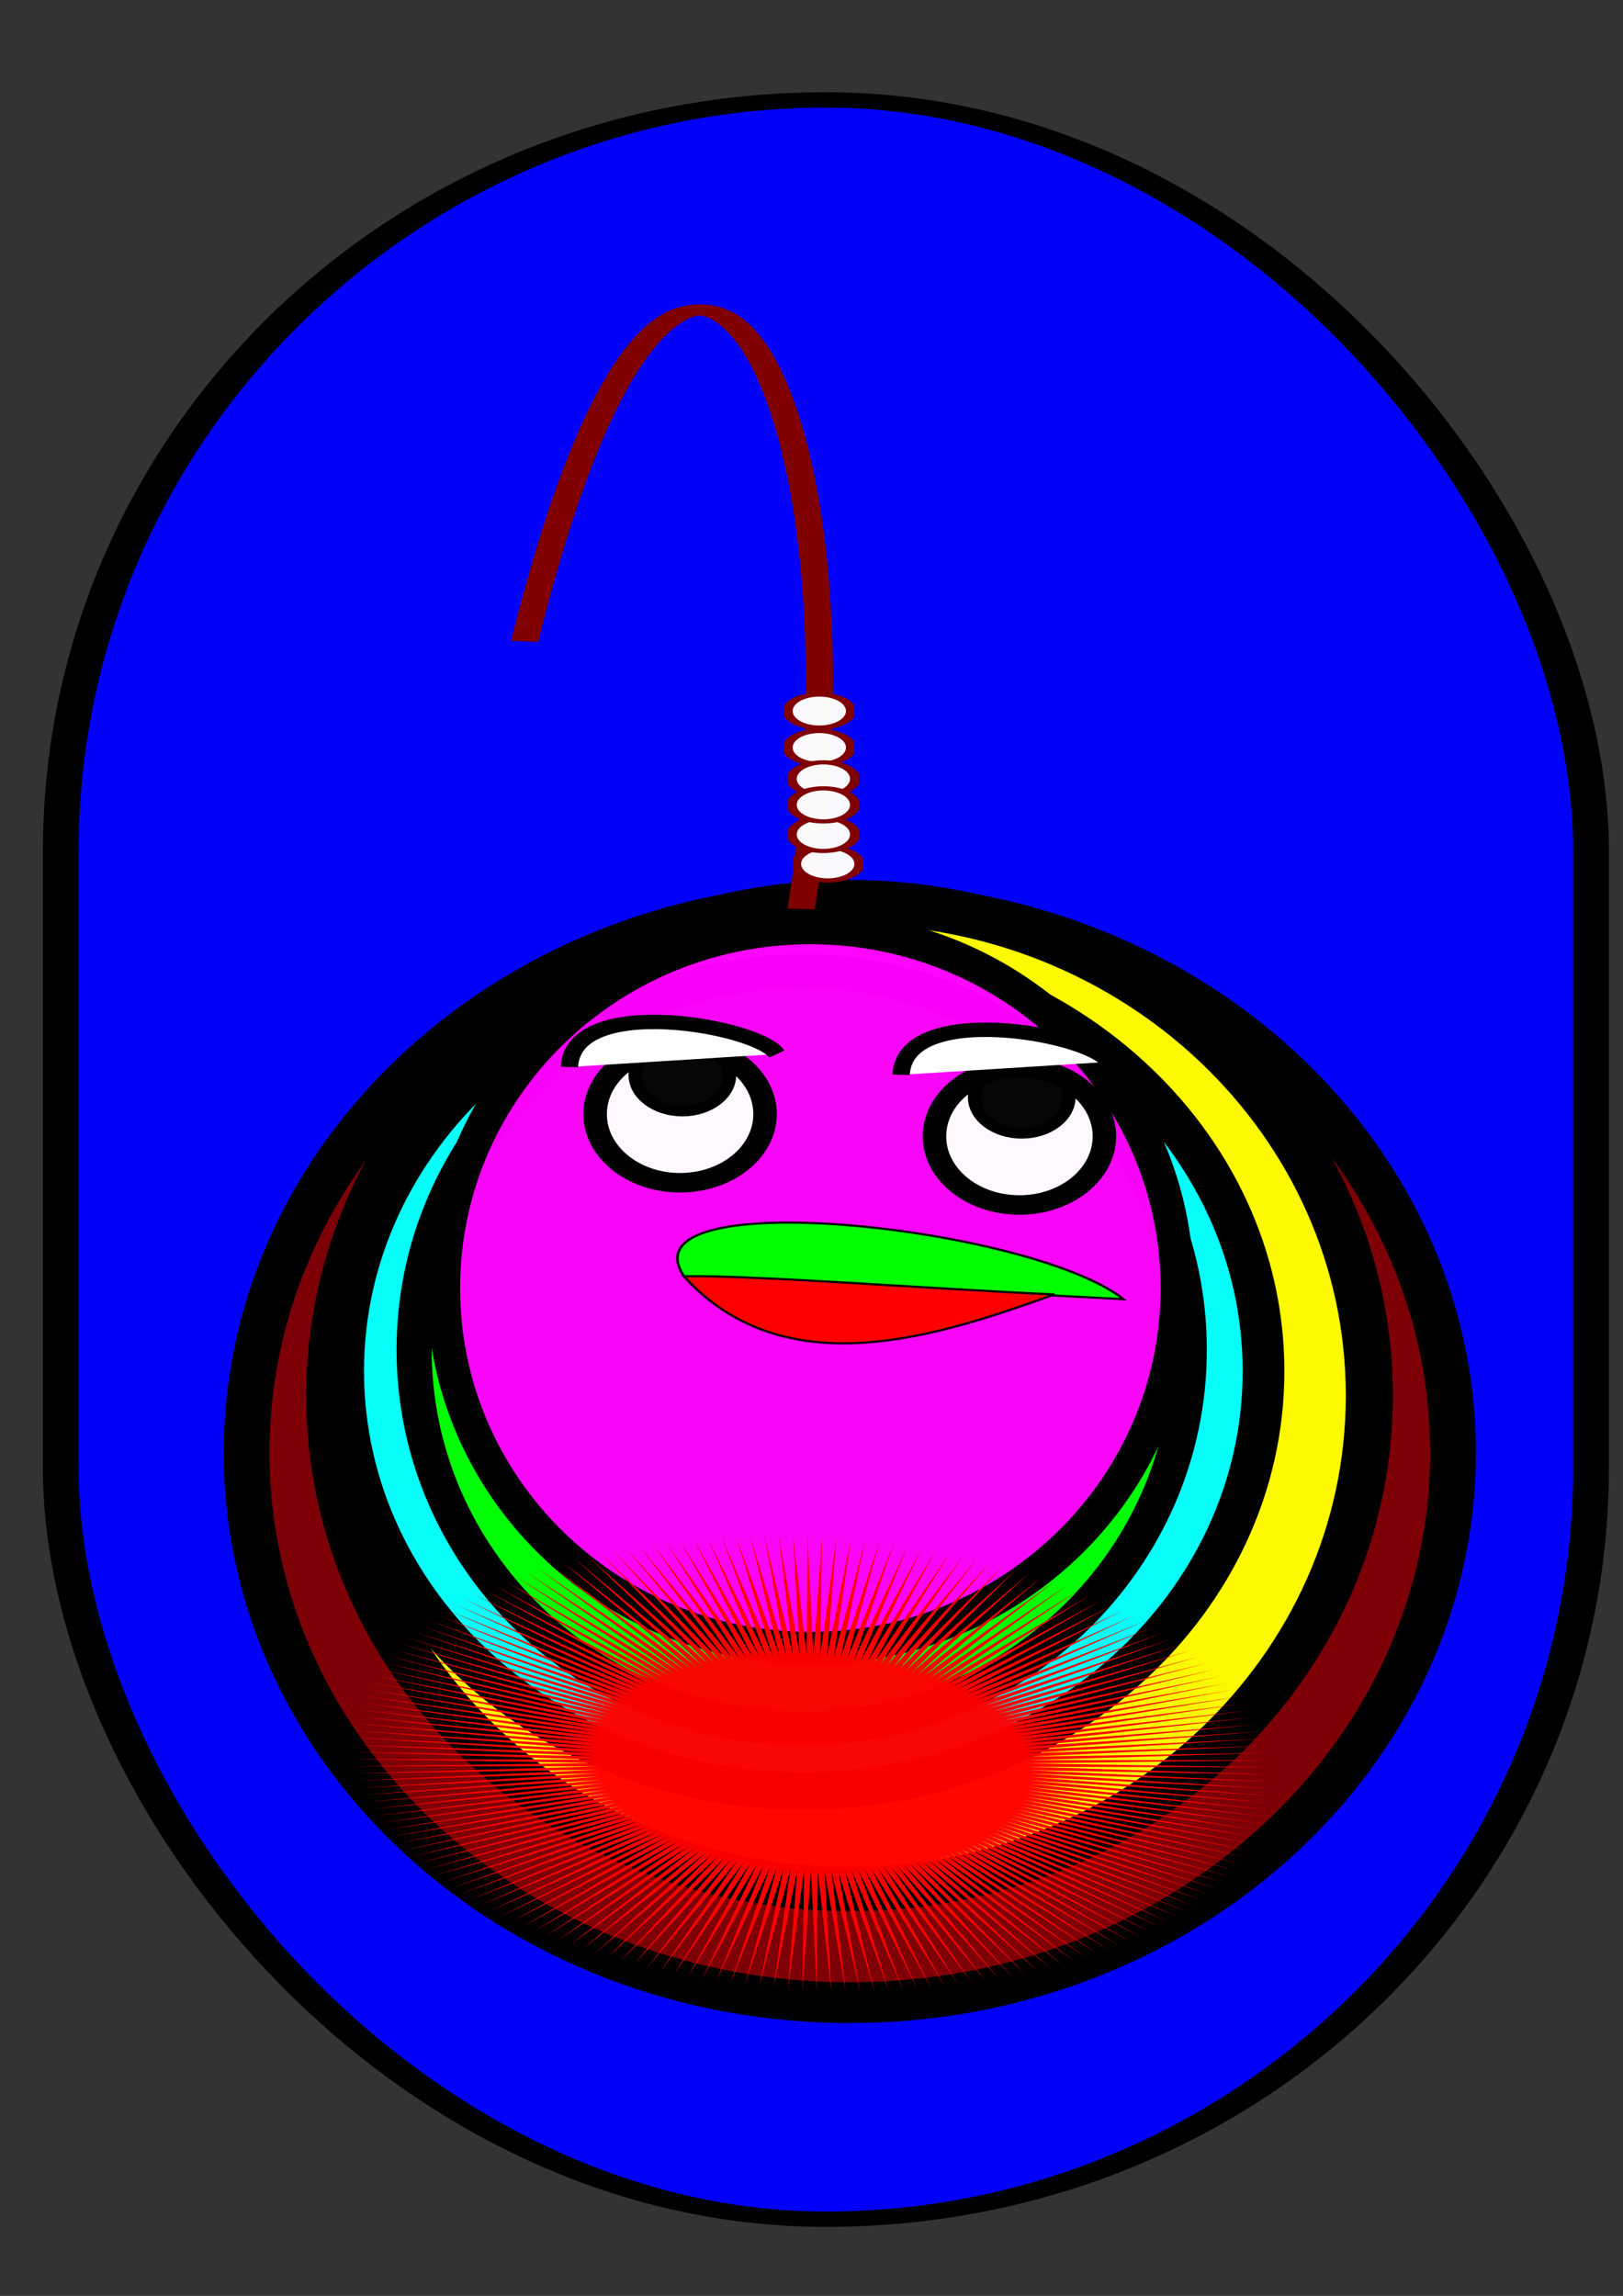 <?xml version="1.0"?>
<svg
    xmlns:rdf="http://www.w3.org/1999/02/22-rdf-syntax-ns#"
    xmlns="http://www.w3.org/2000/svg"
    xmlns:cc="http://creativecommons.org/ns#"
    xmlns:dc="http://purl.org/dc/elements/1.1/"
    xmlns:svg="http://www.w3.org/2000/svg"
    xmlns:inkscape="http://www.inkscape.org/namespaces/inkscape"
    xmlns:sodipodi="http://sodipodi.sourceforge.net/DTD/sodipodi-0.dtd"
    xmlns:ns1="http://sozi.baierouge.fr"
    xmlns:xlink="http://www.w3.org/1999/xlink"
    id="svg3260"
    viewBox="0 0 744.09 1052.4"
    version="1.1"
  >
  <rect x="0" y="0" width="744.09" height="1052.4" fill="#333333" stroke="none"/>
  <g
      id="layer1"
    >
    <g
        id="g7307"
        transform="matrix(3.33 0 0 1.43 -37680 -5245.5)"
      >
      <g
          id="g7422"
          transform="matrix(.688 0 0 .688 3674.5 -79.59)"
        >
        <rect
            id="rect7364"
            stroke-linejoin="round"
            fill-opacity=".973"
            stroke-dashoffset="40"
            ry="350.25"
            height="987.39"
            width="306.22"
            stroke="#000"
            stroke-linecap="round"
            y="5493.9"
            x="11118"
            stroke-width="7.153"
            fill="#00f"
        />
        <g
            id="g7335"
            transform="matrix(.545 0 0 .518 5098.1 3138.9)"
          >
          <path
              id="path7167"
              stroke-linejoin="round"
              d="m11922 5118c0 119.09-94.44 215.62-210.94 215.62s-210.94-96.539-210.94-215.62c0-119.09 94.44-215.62 210.94-215.62s210.94 96.539 210.94 215.62z"
              fill-opacity=".973"
              stroke-dashoffset="40"
              transform="matrix(1.05 0 0 2.294 -961.21 -5977.6)"
              stroke="#000"
              stroke-linecap="round"
              stroke-width="16"
              fill="#800000"
          />
          <path
              id="path7169"
              stroke-linejoin="round"
              d="m11891 5127.4c0 98.376-79.05 178.12-176.56 178.12-97.513 0-176.56-79.749-176.56-178.12 0-98.376 79.05-178.12 176.56-178.12 97.512 0 176.56 79.749 176.56 178.12z"
              fill-opacity=".973"
              stroke-dashoffset="40"
              transform="matrix(1.081 0 0 2.492 -1328 -7065.8)"
              stroke="#000"
              stroke-linecap="round"
              stroke-width="16"
              fill="#ff0"
          />
          <path
              id="path7175"
              stroke-linejoin="round"
              d="m11891 5127.4c0 98.376-79.05 178.12-176.56 178.12-97.513 0-176.56-79.749-176.56-178.12 0-98.376 79.05-178.12 176.56-178.12 97.512 0 176.56 79.749 176.56 178.12z"
              fill-opacity=".973"
              stroke-dashoffset="40"
              transform="matrix(.957 0 0 2.12 107.62 -5180.4)"
              stroke="#000"
              stroke-linecap="round"
              stroke-width="16"
              fill="#0ff"
          />
          <path
              id="path7238"
              d="m11407 5087.3c0 26.849-20.776 48.614-46.404 48.614s-46.404-21.765-46.404-48.614c0-26.848 20.776-48.614 46.404-48.614s46.404 21.765 46.404 48.614z"
              fill="#fff"
              transform="matrix(2.783 0 0 6.796 -20293 -28954)"
              fill-opacity=".973"
          />
          <path
              id="path7171"
              stroke-linejoin="round"
              d="m11891 5127.4c0 98.376-79.05 178.12-176.56 178.12-97.513 0-176.56-79.749-176.56-178.12 0-98.376 79.05-178.12 176.56-178.12 97.512 0 176.56 79.749 176.56 178.12z"
              fill-opacity=".973"
              stroke-dashoffset="40"
              transform="matrix(.806 0 0 1.912 1875.9 -4133.1)"
              stroke="#000"
              stroke-linecap="round"
              stroke-width="16"
              fill="#0f0"
          />
          <path
              id="path7173"
              stroke-linejoin="round"
              d="m11891 5127.4c0 98.376-79.05 178.12-176.56 178.12-97.513 0-176.56-79.749-176.56-178.12 0-98.376 79.05-178.12 176.56-178.12 97.512 0 176.56 79.749 176.56 178.12z"
              fill-opacity=".973"
              stroke-dashoffset="40"
              transform="matrix(.763 0 0 1.818 2382.8 -3706.6)"
              stroke="#000"
              stroke-linecap="round"
              stroke-width="16"
              fill="#f0f"
          />
          <g
              id="g7183"
              stroke-linejoin="round"
              fill-opacity=".973"
              stroke-dashoffset="40"
              transform="matrix(1.05 0 0 2.136 -1438.4 -5831.1)"
              stroke="#000"
              stroke-linecap="round"
              stroke-width="16"
            >
            <path
                id="path7177"
                d="m12278 4743c0 31.066-25.884 56.25-57.812 56.25-31.929 0-57.813-25.184-57.813-56.25s25.884-56.25 57.813-56.25c31.928 0 57.812 25.184 57.812 56.25z"
                fill="#fff"
                transform="matrix(.514 0 0 .514 5825 2847.5)"
            />
            <path
                id="path7181"
                d="m12278 4743c0 31.066-25.884 56.25-57.812 56.25-31.929 0-57.813-25.184-57.813-56.25s25.884-56.25 57.813-56.25c31.928 0 57.812 25.184 57.812 56.25z"
                transform="matrix(.286 0 0 .271 8612 3983.6)"
            />
          </g
          >
          <g
              id="g7187"
              stroke-linejoin="round"
              fill-opacity=".973"
              stroke-dashoffset="40"
              transform="matrix(1.05 0 0 2.136 -1313.8 -5811.1)"
              stroke="#000"
              stroke-linecap="round"
              stroke-width="16"
            >
            <path
                id="path7189"
                d="m12278 4743c0 31.066-25.884 56.25-57.812 56.25-31.929 0-57.813-25.184-57.813-56.25s25.884-56.25 57.813-56.25c31.928 0 57.812 25.184 57.812 56.25z"
                fill="#fff"
                transform="matrix(.514 0 0 .514 5825 2847.5)"
            />
            <path
                id="path7191"
                d="m12278 4743c0 31.066-25.884 56.25-57.812 56.25-31.929 0-57.813-25.184-57.813-56.25s25.884-56.25 57.813-56.25c31.928 0 57.812 25.184 57.812 56.25z"
                transform="matrix(.286 0 0 .271 8612 3983.6)"
            />
          </g
          >
          <path
              id="path7193"
              d="m11653 5058.4 153.76 9.664c-32.676-30.908-175.75-49.228-153.69-9.596"
              transform="matrix(1.05 0 0 2.136 -961.21 -5200.4)"
              stroke="#000"
              stroke-width=".923px"
              fill="#0f0"
          />
          <path
              id="path7195"
              d="m11653 5058.4c35.561 47.079 89.479 24.955 129.6 7.674-43.059-2.317-105.06-8.166-129.6-7.674z"
              transform="matrix(1.05 0 0 2.136 -961.21 -5200.4)"
              stroke="#000"
              stroke-width=".923px"
              fill="#f00"
          />
          <path
              id="path7253"
              d="m11613 4970.3c1.15-31.015 65.766-17.421 72.532-5.474"
              transform="matrix(1.05 0 0 2.136 -961.21 -5200.4)"
              stroke="#000"
              stroke-width="6.069"
              fill="#fff"
          />
          <path
              id="path7257"
              d="m11729 4973.6c1.15-31.015 65.766-17.421 72.532-5.474"
              transform="matrix(1.05 0 0 2.136 -961.21 -5200.4)"
              stroke="#000"
              stroke-width="6.069"
              fill="#fff"
          />
          <path
              id="path7261"
              fill-opacity=".973"
              transform="matrix(3.492 .385 0 4.223 -28506 -19039)"
              fill="#f00"
              d="m11433 4939.2-14.851-20.755 13.589 21.603-14.193-21.211 12.904 22.019-13.519-21.647 12.205 22.414-12.832-22.061 11.495 22.786-12.133-22.453 10.773 23.136-11.421-22.823 10.041 23.463-10.699-23.17 9.3 23.766-9.966-23.495 8.548 24.047-9.223-23.796 7.789 24.304-8.471-24.074 7.022 24.536-7.711-24.329 6.247 24.745-6.942-24.559 5.467 24.929-6.168-24.765 4.681 25.088-5.387-24.946 3.891 25.223-4.6-25.103 3.097 25.333-3.81-25.235 2.299 25.417-3.015-25.342 1.5 25.477-2.218-25.425 0.699 25.512-1.418-25.482-0.103 25.521-0.617-25.514-0.904 25.505 0.185-25.52-1.705 25.464 0.986-25.502-2.504 25.398 1.787-25.459-3.3 25.307 2.585-25.39-4.093 25.191 3.381-25.296-4.883 25.05 4.175-25.178-5.667 24.884 4.963-25.034-6.446 24.694 5.747-24.866-7.218 24.479 6.525-24.673-7.984 24.24 7.297-24.456-8.741 23.978 8.062-24.214-9.49 23.691 8.818-23.949-10.23 23.381 9.567-23.66-10.959 23.048 10.305-23.348-11.678 22.693 11.033-23.013-12.385 22.315 11.751-22.655-13.08 21.915 12.457-22.275-13.762 21.493 13.15-21.873-14.429 21.05 13.83-21.449-15.084 20.587 14.498-21.004-15.723 20.103 15.149-20.538-16.346 19.599 15.787-20.052-16.954 19.076 16.41-19.546-17.545 18.534 17.015-19.021-18.118 17.974 17.604-18.477-18.674 17.396 18.176-17.915-19.211 16.8 18.73-17.336-19.73 16.189 19.266-16.739-20.229 15.561 19.782-16.125-20.707 14.918 20.278-15.496-21.166 14.26 20.755-14.851-21.603 13.588 21.212-14.192-22.019 12.903 21.646-13.519-22.414 12.205 22.061-12.832-22.786 11.495 22.453-12.133-23.136 10.774 22.823-11.422-23.463 10.042 23.17-10.699-23.766 9.3 23.495-9.966-24.047 8.549 23.796-9.223-24.303 7.789 24.074-8.471-24.536 7.022 24.328-7.711-24.745 6.247 24.559-6.943-24.929 5.467 24.765-6.168-25.088 4.681 24.946-5.387-25.223 3.891 25.103-4.601-25.332 3.097 25.235-3.81-25.417 2.3 25.342-3.015-25.477 1.5 25.425-2.218-25.512 0.699 25.482-1.418-25.521-0.102 25.513-0.617-25.505-0.904 25.521 0.184-25.464-1.705 25.502 0.986-25.398-2.504 25.458 1.787-25.307-3.3 25.39 2.585-25.191-4.093 25.297 3.382-25.05-4.883 25.177 4.175-24.884-5.667 25.034 4.963-24.693-6.446 24.865 5.747-24.479-7.218 24.673 6.525-24.24-7.984 24.455 7.297-23.977-8.741 24.214 8.062-23.691-9.49 23.95 8.818-23.382-10.23 23.661 9.566-23.049-10.959 23.349 10.305-22.693-11.678 23.013 11.033-22.315-12.385 22.655 11.75-21.915-13.079 22.275 12.456-21.493-13.761 21.873 13.15-21.051-14.43 21.449 13.83-20.586-15.084 21.003 14.497-20.102-15.723 20.538 15.15-19.599-16.347 20.052 15.788-19.076-16.954 19.546 16.41-18.534-17.545 19.022 17.016-17.974-18.119 18.477 17.605-17.395-18.674 17.915 18.176-16.801-19.211 17.336 18.73-16.189-19.73 16.739 19.265-15.561-20.228 16.125 19.782-14.918-20.707 15.496 20.278-14.26-21.166 14.851 20.755-13.588-21.603 14.192 21.211-12.903-22.019 13.519 21.647-12.206-22.414 12.833 22.061-11.495-22.786 12.133 22.453-10.774-23.136 11.422 22.823-10.042-23.463 10.699 23.17-9.299-23.766 9.966 23.495-8.549-24.047 9.223 23.796-7.789-24.304 8.471 24.074-7.021-24.536 7.711 24.328-6.248-24.745 6.943 24.559-5.467-24.929 6.167 24.765-4.681-25.088 5.387 24.946-3.891-25.223 4.601 25.103-3.097-25.333 3.81 25.235-2.3-25.417 3.015 25.342-1.5-25.477 2.218 25.425-0.699-25.512 1.418 25.482 0.103-25.521 0.617 25.514 0.904-25.505-0.185 25.52 1.705-25.464-0.986 25.502 2.504-25.398-1.787 25.458 3.301-25.307-2.586 25.39 4.094-25.191-3.382 25.296 4.883-25.05-4.175 25.178 5.668-24.884-4.964 25.034 6.446-24.694-5.747 24.866 7.219-24.479-6.526 24.673 7.984-24.24-7.297 24.456 8.741-23.978-8.062 24.214 9.491-23.691-8.819 23.949 10.23-23.381-9.567 23.66 10.96-23.048-10.305 23.348 11.677-22.693-11.033 23.013 12.385-22.315-11.751 22.655 13.08-21.915-12.457 22.275 13.762-21.493-13.15 21.873 14.43-21.05-13.831 21.449 15.084-20.587-14.497 21.004 15.723-20.103-15.15 20.538 16.346-19.599-15.787 20.052 16.954-19.076-16.409 19.546 17.545-18.534-17.016 19.021 18.119-17.974-17.605 18.477 18.674-17.396-18.176 17.915 19.211-16.8-18.73 17.336 19.73-16.189-19.265 16.739 20.228-15.561-19.782 16.125 20.708-14.918-20.279 15.496 21.166-14.26-20.755 14.851 21.603-13.588-21.211 14.192 22.019-12.903-21.647 13.519 22.414-12.205-22.061 12.832 22.786-11.495-22.453 12.133 23.136-10.774-22.823 11.422 23.463-10.042-23.17 10.699 23.766-9.3-23.494 9.966 24.046-8.549-23.796 9.223 24.304-7.789-24.075 8.471 24.537-7.022-24.329 7.711 24.745-6.247-24.559 6.943 24.929-5.467-24.765 6.168 25.088-4.681-24.946 5.387 25.223-3.891-25.103 4.601 25.333-3.097-25.236 3.81 25.418-2.3-25.343 3.015 25.477-1.5-25.424 2.218 25.511-0.699-25.481 1.418 25.521 0.102-25.514 0.617 25.505 0.904-25.521-0.184 25.465 1.705-25.502-0.986 25.398 2.504-25.459-1.787 25.307 3.3-25.39-2.585 25.191 4.093-25.296-3.382 25.049 4.883-25.177-4.175 24.884 5.667-25.034-4.963 24.694 6.446-24.866-5.747 24.479 7.218-24.673-6.525 24.241 7.984-24.456-7.297 23.977 8.741-24.214-8.062 23.691 9.49-23.949-8.818 23.381 10.23-23.66-9.566 23.048 10.959-23.348-10.305 22.693 11.678-23.014-11.033 22.315 12.385-22.655-11.75 21.915 13.079-22.275-12.456 21.493 13.761-21.872-13.15 21.05 14.43-21.449-13.83 20.587 15.084-21.004-14.497 20.103 15.723-20.538-15.15 19.599 16.347-20.053-15.788 19.076 16.954-19.546-16.41 18.534 17.545-19.021-17.016 17.973 18.119-18.477-17.605 17.396 18.674-17.916-18.176 16.801 19.211-17.336-18.73 16.189 19.73-16.739-19.265 15.561 20.228-16.125-19.782 14.918 20.707-15.496-20.278z"
          />
          <path
              id="path7269"
              d="m11216 5033.4c58.915-582.29 130.67-207.89 101.56 240.62"
              stroke="#800000"
              stroke-width="10"
              fill="none"
          />
          <g
              id="g7297"
              stroke-linejoin="round"
              fill-opacity=".973"
              stroke-dashoffset="40"
              transform="translate(-57.319 1.35)"
              stroke="#800000"
              stroke-linecap="round"
              stroke-width="10"
              fill="#fff"
            >
            <path
                id="path7279"
                d="m11212 5195.3c0 22.005-13.991 39.844-31.25 39.844s-31.25-17.839-31.25-39.844 13.991-39.844 31.25-39.844 31.25 17.839 31.25 39.844z"
                transform="matrix(.373 0 0 .373 7211.1 3156.8)"
            />
            <path
                id="path7287"
                d="m11212 5195.3c0 22.005-13.991 39.844-31.25 39.844s-31.25-17.839-31.25-39.844 13.991-39.844 31.25-39.844 31.25 17.839 31.25 39.844z"
                transform="matrix(.373 0 0 .373 7211.1 3189.6)"
            />
            <path
                id="path7289"
                d="m11212 5195.3c0 22.005-13.991 39.844-31.25 39.844s-31.25-17.839-31.25-39.844 13.991-39.844 31.25-39.844 31.25 17.839 31.25 39.844z"
                transform="matrix(.373 0 0 .373 7214.2 3294.3)"
            />
            <path
                id="path7291"
                d="m11212 5195.3c0 22.005-13.991 39.844-31.25 39.844s-31.25-17.839-31.25-39.844 13.991-39.844 31.25-39.844 31.25 17.839 31.25 39.844z"
                transform="matrix(.373 0 0 .373 7212.6 3267.8)"
            />
            <path
                id="path7293"
                d="m11212 5195.3c0 22.005-13.991 39.844-31.25 39.844s-31.25-17.839-31.25-39.844 13.991-39.844 31.25-39.844 31.25 17.839 31.25 39.844z"
                transform="matrix(.373 0 0 .373 7212.6 3217.8)"
            />
            <path
                id="path7295"
                d="m11212 5195.3c0 22.005-13.991 39.844-31.25 39.844s-31.25-17.839-31.25-39.844 13.991-39.844 31.25-39.844 31.25 17.839 31.25 39.844z"
                transform="matrix(.373 0 0 .373 7212.6 3241.2)"
            />
          </g
          >
        </g
        >
      </g
      >
    </g
    >
  </g
  >
</svg
>
